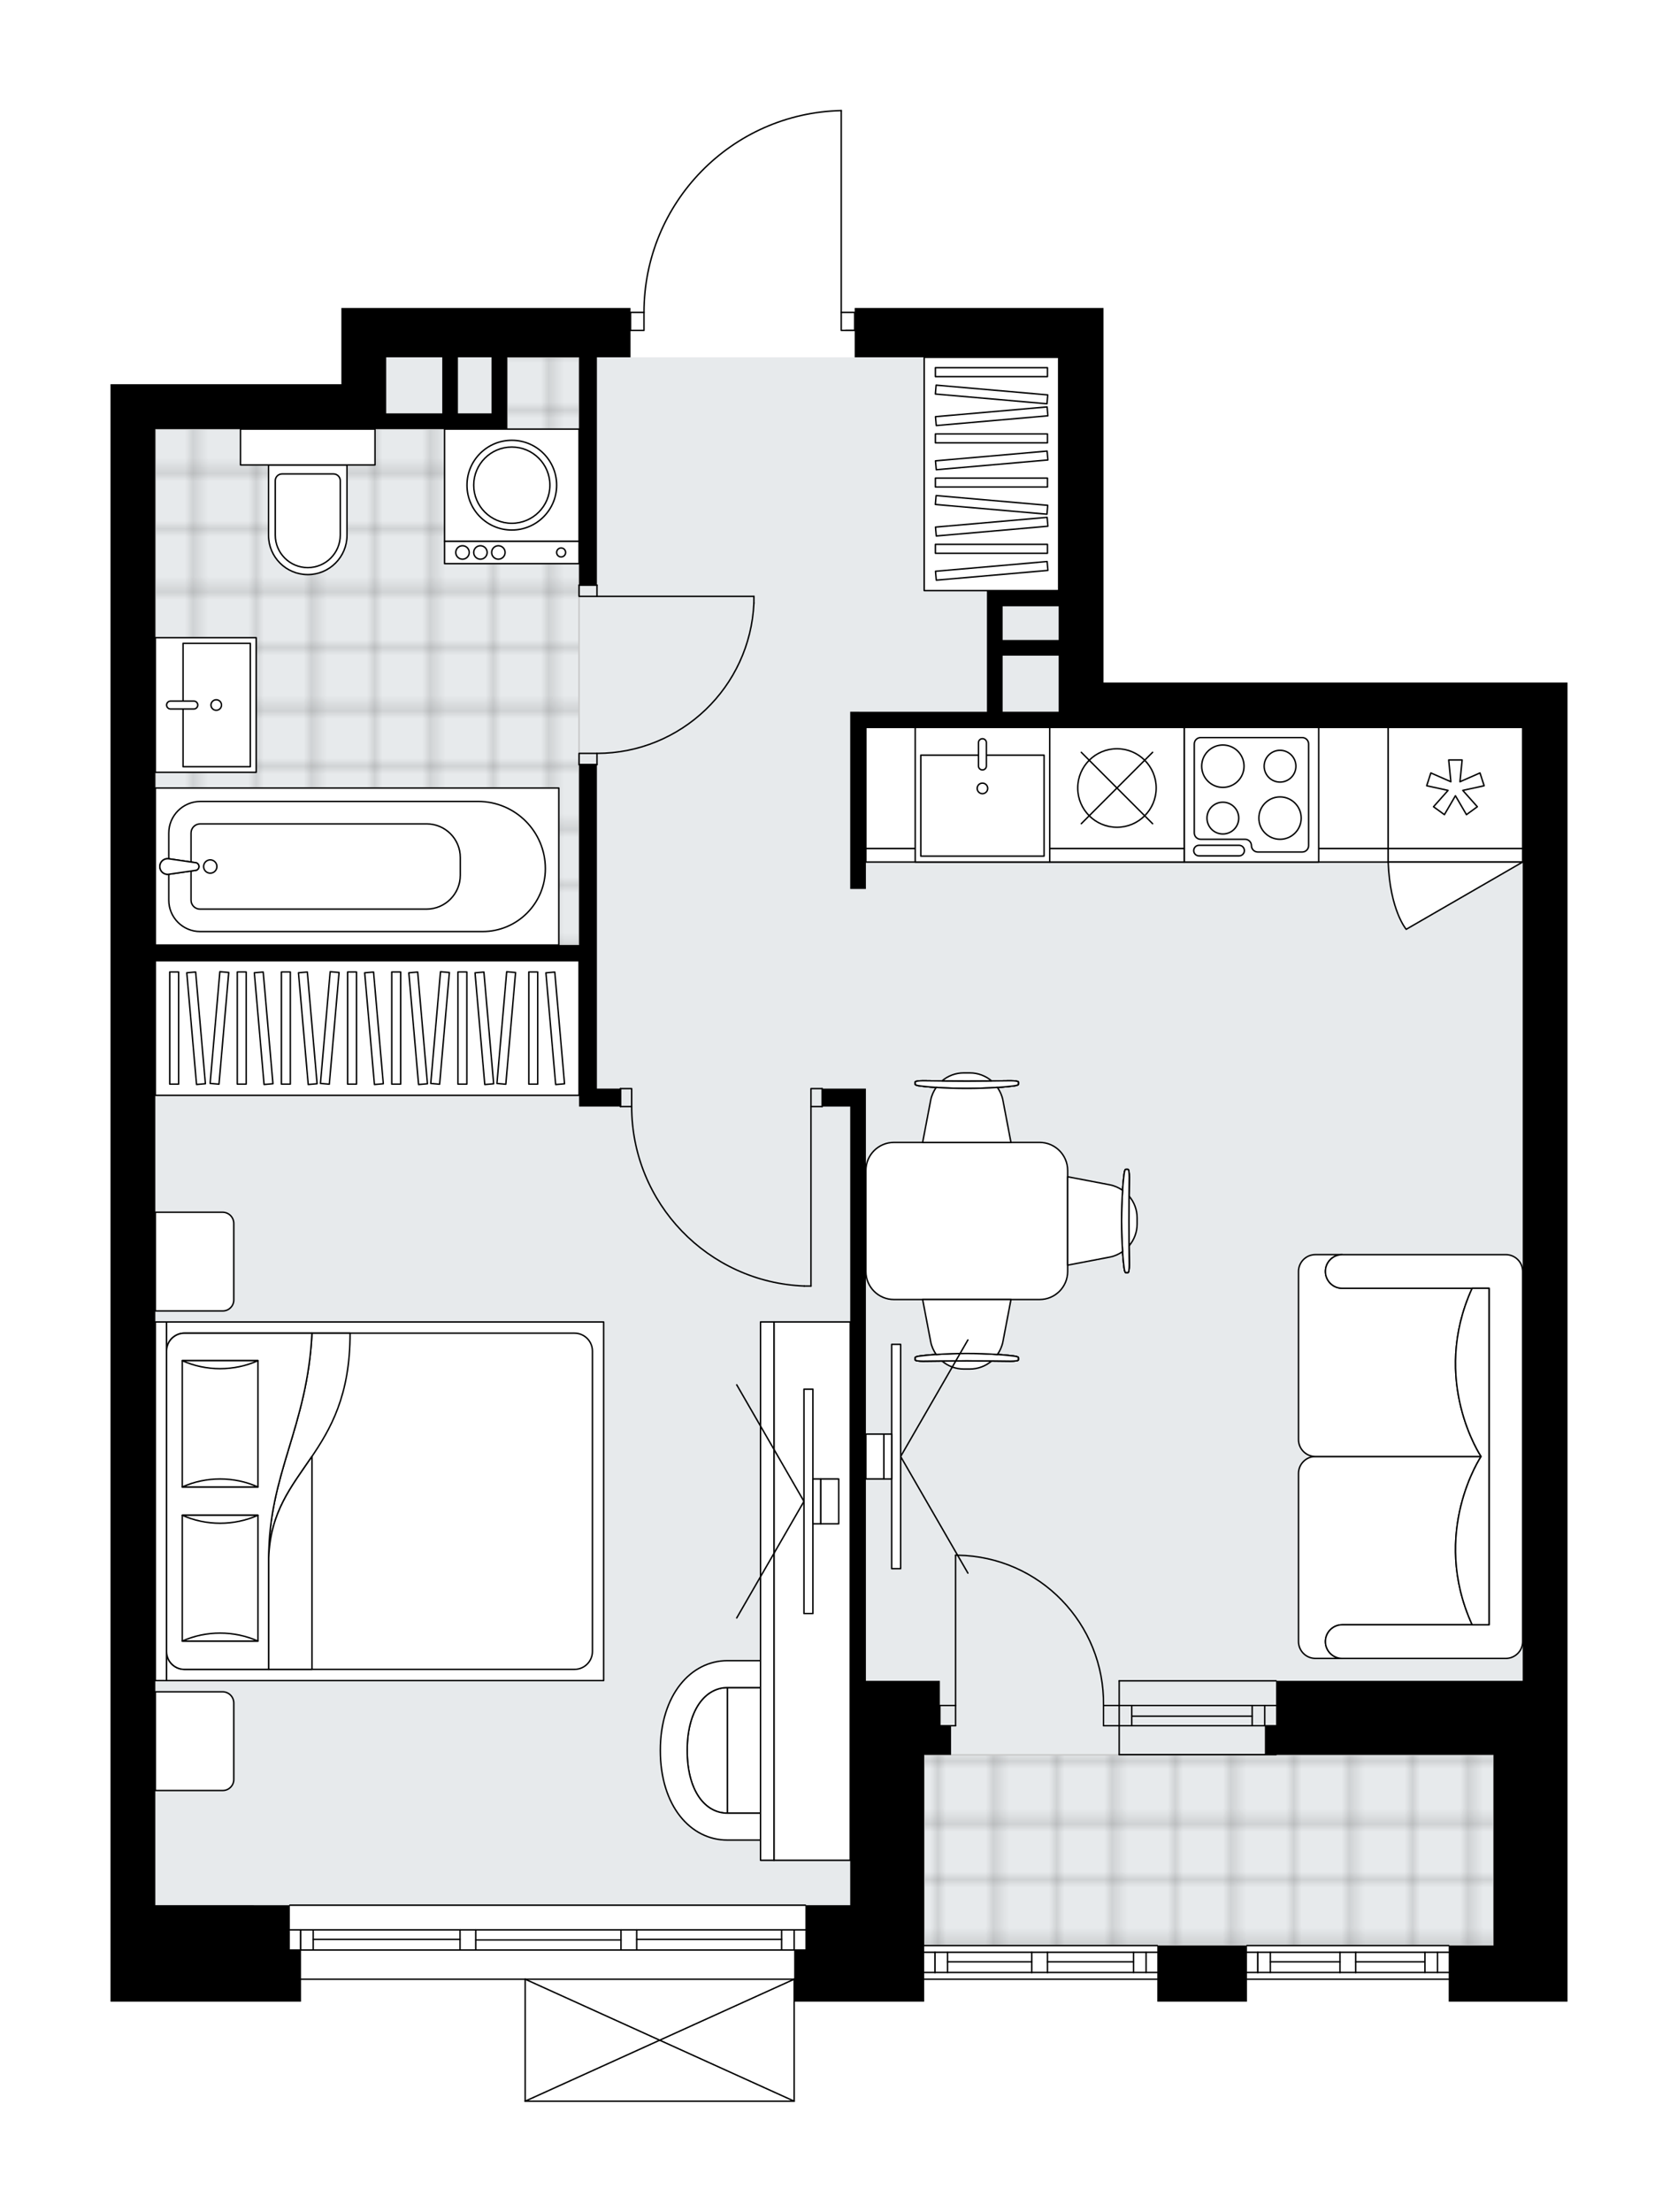<svg xmlns="http://www.w3.org/2000/svg" xmlns:xlink="http://www.w3.org/1999/xlink" height="2000px" id="Layer_1" style="enable-background:new 0 0 1518.52 2000;" version="1.1" viewBox="0 0 1518.52 2000" width="1518.52px" x="0px" y="0px" xml:space="preserve">
<style type="text/css">
	.st0{fill:none;}
	.st1{opacity:0.25;fill:none;stroke:#070606;stroke-width:0.4;stroke-miterlimit:10;}
	.st2{fill:#FFFFFF;}
	.st3{fill:#E7EAEC;}
	.st4{fill:url(#SVGID_1_);stroke:#C8C8C8;stroke-width:1.3;stroke-miterlimit:10;}
	
		.st5{fill:url(#SVGID_00000086661753790294861470000000117006112687290012_);stroke:#C8C8C8;stroke-width:1.3;stroke-miterlimit:10;}
	.st6{fill:none;stroke:#000000;stroke-width:1.3;stroke-linecap:round;stroke-linejoin:round;stroke-miterlimit:10;}
	.st7{fill:#FFFFFF;stroke:#000000;stroke-width:1.3;stroke-linecap:round;stroke-linejoin:round;stroke-miterlimit:10;}
	.st8{fill:none;stroke:#000000;stroke-width:1.3;stroke-linecap:round;stroke-linejoin:round;}
	.st9{fill:none;stroke:#000000;stroke-width:1.3;stroke-linecap:round;stroke-linejoin:round;stroke-dasharray:10.031,10.031;}
	.st10{fill:none;stroke:#000000;stroke-width:1.3;stroke-linecap:round;stroke-linejoin:round;stroke-dasharray:9.602,9.602;}
	.st11{fill:none;stroke:#000000;stroke-width:1.3;stroke-linecap:round;stroke-linejoin:round;stroke-dasharray:10.436,10.436;}
	.st12{font-family:'Arial-BoldMT';}
	.st13{font-size:106.319px;}
	.st14{font-size:89.962px;}
	.st15{font-family:'ArialMT';}
	.st16{font-size:40px;}
</style>
<pattern height="14.57" id="New_Pattern_Swatch_2" patternUnits="userSpaceOnUse" style="overflow:visible;" viewBox="7.49 -22.06 14.57 14.57" width="14.57" x="-240.28" y="-0.36">
	<g>
		<rect class="st0" height="14.57" width="14.57" x="7.49" y="-22.06" />
		<g>
			<rect class="st1" height="7.29" width="7.29" x="14.77" y="-7.49" />
		</g>
		<g>
			<rect class="st1" height="7.29" width="7.29" x="0.2" y="-7.49" />
		</g>
		<g>
			<rect class="st1" height="7.29" width="7.29" x="22.06" y="-14.77" />
		</g>
		<g>
			<rect class="st1" height="7.29" width="7.29" x="7.49" y="-14.77" />
			<rect class="st1" height="7.29" width="7.29" x="14.77" y="-22.06" />
		</g>
		<g>
			<rect class="st1" height="7.29" width="7.29" x="0.2" y="-22.06" />
		</g>
		<g>
			<rect class="st1" height="7.29" width="7.29" x="22.06" y="-29.35" />
		</g>
		<g>
			<rect class="st1" height="7.29" width="7.29" x="7.49" y="-29.35" />
		</g>
	</g>
</pattern>
<path class="st2" d="M1418.52,617.22v40.57v862.11v202.85v40.57v46.66h-107.51v-19.63h-182.56c0,0,0,0,0,0v19.63  h-81.14v-19.63H836.34v19.63h-117V1900c0,0,0,0.01,0,0.01c0,0.04-0.02,0.08-0.03,0.12c-0.01,0.04-0.01,0.09-0.03,0.13  c0,0,0,0.01,0,0.01c0,0.01-0.01,0.01-0.01,0.02c-0.05,0.09-0.12,0.17-0.2,0.23c-0.02,0.02-0.04,0.03-0.07,0.04  c-0.09,0.05-0.2,0.09-0.31,0.09H475.27c-0.12,0-0.22-0.04-0.31-0.09c-0.02-0.01-0.04-0.03-0.07-0.04c-0.08-0.06-0.15-0.14-0.2-0.23  c0-0.01-0.01-0.01-0.02-0.02c0,0,0-0.01,0-0.01c-0.02-0.04-0.02-0.08-0.03-0.12c-0.01-0.05-0.03-0.09-0.03-0.14c0,0,0,0,0-0.01  v-109.66h-202.2v19.63H100v-46.66v-40.57V388v-40.57h208.93v-24.34v-44.63h261.68v3.41c0,0,0,0,0,0h11.53  c0.17-47.93,18.69-93.17,52.22-127.45c33.68-34.44,78.75-53.99,126.91-55.06c0,0,0,0,0.01,0c0,0,0.01,0,0.01,0  c0.33,0,0.6,0.26,0.64,0.58c0,0.02,0.01,0.04,0.01,0.06c0,0,0,0,0,0.01c0,0,0,0.01,0,0.01v181.87h11.52v-3.41h225.16v44.63v294.13  h405.7H1418.52z" id="background" />
<g id="floor">
	<polygon class="st3" points="349.5,388 140.57,388 140.57,1722.75 461.86,1722.75 836.34,1722.75 836.34,1759.26 1377.95,1759.26    1377.95,1722.75 1377.95,1442.09 1377.95,657.79 961.1,657.79 961.1,323.09 349.5,323.09  " />
	
		<pattern id="SVGID_1_" patternTransform="matrix(0 -7.156 7.156 0 30343.383 -55072.062)" xlink:href="#New_Pattern_Swatch_2">
	</pattern>
	<polygon class="st4" points="459.07,388 140.57,388 140.57,854.56 524.02,854.56 524.02,549.68 524.02,388 524.02,323.09    459.07,323.09  " />
	
		<pattern id="SVGID_00000163064553195290939670000017047716930421500824_" patternTransform="matrix(0 -7.156 7.156 0 30316.494 -55031.398)" xlink:href="#New_Pattern_Swatch_2">
	</pattern>
	
		<polygon points="   1351.58,1586.84 1351.58,1759.26 836.34,1759.26 836.34,1586.84  " style="fill:url(#SVGID_00000163064553195290939670000017047716930421500824_);stroke:#C8C8C8;stroke-width:1.3;stroke-miterlimit:10;" />
	<g id="LINE_00000075131233243649158200000005086889428185444797_">
		<line class="st6" x1="262.28" x2="728.83" y1="1722.75" y2="1722.75" />
	</g>
	<g id="LINE_00000140011931119524585950000010326783252142556077_">
		<line class="st6" x1="272.06" x2="272.06" y1="1745.06" y2="1763.32" />
	</g>
	<g id="LINE_00000145747094823420849040000016361471295624438201_">
		<line class="st6" x1="718.69" x2="718.69" y1="1745.06" y2="1763.32" />
	</g>
	<g id="LINE_00000057833660033111983320000006732784288305614985_">
		<line class="st6" x1="416.32" x2="283.42" y1="1753.68" y2="1753.68" />
	</g>
	<g id="LINE_00000000940654735004379610000002202277780195857312_">
		<line class="st6" x1="707.33" x2="576.18" y1="1753.68" y2="1753.68" />
	</g>
	<g id="LINE_00000011745167602141189530000008399960434434363288_">
		<line class="st6" x1="707.33" x2="707.33" y1="1763.32" y2="1745.06" />
	</g>
	<g id="LINE_00000039813691419499999130000011256109209225272487_">
		<line class="st6" x1="272.06" x2="272.06" y1="1745.06" y2="1763.32" />
	</g>
	<g id="LINE_00000014610323579102820100000002418865763266484893_">
		<line class="st6" x1="283.42" x2="283.42" y1="1763.32" y2="1745.06" />
	</g>
	<g id="LINE_00000147181798860795974220000007172031644926445738_">
		<line class="st6" x1="430.52" x2="430.52" y1="1745.06" y2="1763.32" />
	</g>
	<g id="LINE_00000108301483258044962330000010918967811963708584_">
		<line class="st6" x1="430.52" x2="416.32" y1="1763.32" y2="1763.32" />
	</g>
	<g id="LINE_00000107573984613746453960000012308498425563597971_">
		<line class="st6" x1="416.32" x2="416.32" y1="1763.32" y2="1745.06" />
	</g>
	<g id="LINE_00000119796862197389906780000003212259842987269802_">
		<line class="st6" x1="416.32" x2="430.52" y1="1745.06" y2="1745.06" />
	</g>
	<g id="LINE_00000059302038342400155900000004435666247731774393_">
		<line class="st6" x1="728.83" x2="262.28" y1="1789.69" y2="1789.69" />
	</g>
	<g id="LINE_00000123426536123882509220000003717954492284503174_">
		<line class="st6" x1="576.18" x2="576.18" y1="1745.06" y2="1763.32" />
	</g>
	<g id="LINE_00000047020243669716972410000000189078868597439118_">
		<line class="st6" x1="576.18" x2="561.98" y1="1763.32" y2="1763.32" />
	</g>
	<g id="LINE_00000160875620674773482660000008132683990794486166_">
		<line class="st6" x1="561.98" x2="561.98" y1="1763.32" y2="1745.06" />
	</g>
	<g id="LINE_00000093141651455149728360000007134609369181590436_">
		<line class="st6" x1="561.98" x2="576.18" y1="1745.06" y2="1745.06" />
	</g>
	<g id="LINE_00000078015248092604058000000009371559253506351291_">
		<line class="st6" x1="561.98" x2="430.52" y1="1754.19" y2="1754.19" />
	</g>
	<g id="LWPOLYLINE_00000140709500280709808120000016738542500724899749_">
		<line class="st6" x1="576.18" x2="728.83" y1="1745.06" y2="1745.06" />
	</g>
	<g id="LWPOLYLINE_00000171715682287958656790000010243899229829950089_">
		<line class="st6" x1="561.98" x2="430.52" y1="1745.06" y2="1745.06" />
	</g>
	<g id="LWPOLYLINE_00000157270584677227754220000008419731394079123590_">
		<line class="st6" x1="416.32" x2="262.28" y1="1745.06" y2="1745.06" />
	</g>
	<g id="LWPOLYLINE_00000180328514509817204520000011798556797202168998_">
		<line class="st6" x1="576.18" x2="728.83" y1="1763.32" y2="1763.32" />
	</g>
	<g id="LWPOLYLINE_00000157992803800549105590000001774259621965134987_">
		<line class="st6" x1="561.98" x2="430.52" y1="1763.32" y2="1763.32" />
	</g>
	<g id="LWPOLYLINE_00000096737854627795341640000006164928927440476838_">
		<line class="st6" x1="416.32" x2="262.28" y1="1763.32" y2="1763.32" />
	</g>
	<g id="LINE_00000038384841294629191330000007693815784678124680_">
		<line class="st6" x1="836.34" x2="1047.31" y1="1759.26" y2="1759.26" />
	</g>
	<g id="LINE_00000109720664466009605930000015625024745455067530_">
		<line class="st6" x1="1047.31" x2="947.91" y1="1783.6" y2="1783.6" />
	</g>
	<g id="LINE_00000018951230616675617400000007593095349385111963_">
		<line class="st6" x1="933.71" x2="836.34" y1="1783.6" y2="1783.6" />
	</g>
	<g id="LINE_00000028298857165149401270000006514762968192615613_">
		<line class="st6" x1="846.12" x2="846.12" y1="1765.35" y2="1783.6" />
	</g>
	<g id="LINE_00000123430899108180377700000013606675302612492989_">
		<line class="st6" x1="1037.16" x2="1037.16" y1="1765.35" y2="1783.6" />
	</g>
	<g id="LINE_00000178192867505797063560000010116304926142680717_">
		<line class="st6" x1="1047.31" x2="947.91" y1="1765.35" y2="1765.35" />
	</g>
	<g id="LINE_00000029752935660086324260000004338498052264153473_">
		<line class="st6" x1="933.71" x2="836.34" y1="1765.35" y2="1765.35" />
	</g>
	<g id="LINE_00000172424811943879763530000006168442724103049911_">
		<line class="st6" x1="933.71" x2="857.48" y1="1773.97" y2="1773.97" />
	</g>
	<g id="LINE_00000061454886511672188560000018171953303664426888_">
		<line class="st6" x1="1025.8" x2="947.91" y1="1773.97" y2="1773.97" />
	</g>
	<g id="LINE_00000006673812562983934030000018351023640436817821_">
		<line class="st6" x1="1025.8" x2="1025.8" y1="1783.6" y2="1765.35" />
	</g>
	<g id="LINE_00000159463688643557846960000010063733434853358470_">
		<line class="st6" x1="846.12" x2="846.12" y1="1765.35" y2="1783.6" />
	</g>
	<g id="LINE_00000000943522438557289580000008382747860071406479_">
		<line class="st6" x1="857.48" x2="857.48" y1="1783.6" y2="1765.35" />
	</g>
	<g id="LINE_00000016763935694146339900000016193190672797845157_">
		<line class="st6" x1="947.91" x2="947.91" y1="1765.35" y2="1783.6" />
	</g>
	<g id="LINE_00000099637239517941558810000018010367405599106706_">
		<line class="st6" x1="947.91" x2="933.71" y1="1783.6" y2="1783.6" />
	</g>
	<g id="LINE_00000102545903671704306420000003180191722676572345_">
		<line class="st6" x1="933.71" x2="933.71" y1="1783.6" y2="1765.35" />
	</g>
	<g id="LINE_00000017497774439570826500000003155166884593537158_">
		<line class="st6" x1="933.71" x2="947.91" y1="1765.35" y2="1765.35" />
	</g>
	<g id="LINE_00000100351857524584873470000010909644992670072457_">
		<line class="st6" x1="1047.31" x2="836.34" y1="1789.69" y2="1789.69" />
	</g>
	<g id="LINE_00000074401816375576004230000006822238401163456652_">
		<line class="st6" x1="1128.45" x2="1311.01" y1="1759.26" y2="1759.26" />
	</g>
	<g id="LINE_00000178900160311613876320000013764560146209334675_">
		<line class="st6" x1="1311.01" x2="1226.83" y1="1783.6" y2="1783.6" />
	</g>
	<g id="LINE_00000044172639715566020530000004061267991980742277_">
		<line class="st6" x1="1212.63" x2="1128.45" y1="1783.6" y2="1783.6" />
	</g>
	<g id="LINE_00000139278789608490190950000000133693504801261977_">
		<line class="st6" x1="1138.23" x2="1138.23" y1="1765.35" y2="1783.6" />
	</g>
	<g id="LINE_00000183962839238861743110000013308080436576629647_">
		<line class="st6" x1="1300.87" x2="1300.87" y1="1765.35" y2="1783.6" />
	</g>
	<g id="LINE_00000124133983579823963910000009075706223668388771_">
		<line class="st6" x1="1311.01" x2="1226.83" y1="1765.35" y2="1765.35" />
	</g>
	<g id="LINE_00000003072599820468265950000004096367671760272770_">
		<line class="st6" x1="1212.63" x2="1128.45" y1="1765.35" y2="1765.35" />
	</g>
	<g id="LINE_00000056388712996347624410000005310289968712496264_">
		<line class="st6" x1="1212.63" x2="1149.59" y1="1773.97" y2="1773.97" />
	</g>
	<g id="LINE_00000125585926489682430990000004210023188340935853_">
		<line class="st6" x1="1289.51" x2="1226.83" y1="1773.97" y2="1773.97" />
	</g>
	<g id="LINE_00000098900654580264215140000012881181848858230967_">
		<line class="st6" x1="1289.51" x2="1289.51" y1="1783.6" y2="1765.35" />
	</g>
	<g id="LINE_00000030447260882422175260000016287450477640364420_">
		<line class="st6" x1="1138.23" x2="1138.23" y1="1765.35" y2="1783.6" />
	</g>
	<g id="LINE_00000103256844784537139670000001418292565992464550_">
		<line class="st6" x1="1149.59" x2="1149.59" y1="1783.6" y2="1765.35" />
	</g>
	<g id="LINE_00000066494860507075933360000017504199487177754044_">
		<line class="st6" x1="1226.83" x2="1226.83" y1="1765.35" y2="1783.6" />
	</g>
	<g id="LINE_00000155129838868968239710000003455944919386642336_">
		<line class="st6" x1="1226.83" x2="1212.63" y1="1783.6" y2="1783.6" />
	</g>
	<g id="LINE_00000168824211477866973640000006330076331022395038_">
		<line class="st6" x1="1212.63" x2="1212.63" y1="1783.6" y2="1765.35" />
	</g>
	<g id="LINE_00000165206155663925905010000008778013720168049573_">
		<line class="st6" x1="1212.63" x2="1226.83" y1="1765.35" y2="1765.35" />
	</g>
	<g id="LINE_00000026156075078960866380000017677888711849790883_">
		<line class="st6" x1="1311.01" x2="1128.45" y1="1789.69" y2="1789.69" />
	</g>
	<g id="LINE_00000110461117267611028960000004812343478622821510_">
		<line class="st6" x1="1012.82" x2="1154.82" y1="1542.21" y2="1542.21" />
	</g>
	<g id="LINE_00000031916998131392985320000007966609841518479521_">
		<line class="st6" x1="1012.82" x2="1154.82" y1="1560.47" y2="1560.47" />
	</g>
	<g id="LINE_00000131327406531044326990000003113728728277317512_">
		<line class="st6" x1="1024.18" x2="1133.17" y1="1551.84" y2="1551.84" />
	</g>
	<g id="LINE_00000079453632830342900040000004747038858370570647_">
		<line class="st6" x1="1144.53" x2="1144.53" y1="1542.21" y2="1560.47" />
	</g>
	<g id="LINE_00000011030984237053734790000013015193583823245700_">
		<line class="st6" x1="1024.18" x2="1024.18" y1="1542.21" y2="1560.47" />
	</g>
	<g id="LINE_00000131329767960556579420000018295588202247047097_">
		<line class="st6" x1="1012.82" x2="1154.82" y1="1519.9" y2="1519.9" />
	</g>
	<g id="LINE_00000134214337754794047650000005669165457993500038_">
		<line class="st6" x1="1154.82" x2="1012.82" y1="1586.61" y2="1586.61" />
	</g>
	<g id="LINE_00000096022980742666379750000001345976381822225296_">
		<line class="st6" x1="1133.17" x2="1133.17" y1="1542.2" y2="1560.46" />
	</g>
	<g id="LINE_00000026856686861759795410000008339133480835069348_">
		<line class="st6" x1="1012.82" x2="1012.82" y1="1519.9" y2="1586.61" />
	</g>
	<g id="ARC_00000158716684246160175720000002031841295369967019_">
		<path class="st6" d="M761.29,100c-99.22,2.21-178.51,83.27-178.51,182.52" />
	</g>
	<g id="LINE_00000099638448868435636270000004939545623764694172_">
		<line class="st6" x1="765.35" x2="773.46" y1="298.75" y2="298.75" />
	</g>
	<g id="LINE_00000072260425232373836070000009069006050589566850_">
		<line class="st6" x1="761.29" x2="761.29" y1="282.52" y2="100" />
	</g>
	<g id="LWPOLYLINE_00000095302047059001117830000000483720638896726161_">
		<rect class="st6" height="16.23" width="12.17" x="570.61" y="282.52" />
	</g>
	<g id="LWPOLYLINE_00000014627499189716540560000008589037397449983372_">
		<rect class="st6" height="16.23" width="12.17" x="761.29" y="282.52" />
	</g>
	<g id="LWPOLYLINE_00000142898298676880256640000017288533314955462284_">
		<rect class="st6" height="10.14" width="16.23" x="524.02" y="529.1" />
	</g>
	<g id="LWPOLYLINE_00000072991219287802465460000006833372810262518718_">
		<rect class="st6" height="10.14" width="16.23" x="524.02" y="681.24" />
	</g>
	<g id="LINE_00000085220462358937862960000016219614370308702143_">
		<line class="st6" x1="540.25" x2="524.02" y1="529.1" y2="529.1" />
	</g>
	<g id="LINE_00000099651537359116415110000010526793993868286362_">
		<line class="st6" x1="540.25" x2="524.02" y1="691.38" y2="691.38" />
	</g>
	<g id="LINE_00000109011253517670654710000017119195982440171907_">
		<line class="st6" x1="540.25" x2="682.25" y1="539.24" y2="539.24" />
	</g>
	<g id="ARC_00000134939836605287141290000009226689762935740556_">
		<path class="st6" d="M682.25,545.33c-3.38,75.98-65.94,135.86-141.99,135.91" />
	</g>
	<g id="LINE_00000132780499858171362250000010034869788542070940_">
		<line class="st6" x1="682.25" x2="682.25" y1="539.24" y2="545.33" />
	</g>
	<g id="LWPOLYLINE_00000045583968715854945290000013932420796581895085_">
		<rect class="st6" height="16.23" width="10.14" x="733.9" y="984.38" />
	</g>
	<g id="LWPOLYLINE_00000156571026966821839980000009019580691610676653_">
		<rect class="st6" height="16.23" width="10.14" x="561.48" y="984.38" />
	</g>
	<g id="LINE_00000003794914610277742300000006243045910882372508_">
		<line class="st6" x1="744.05" x2="744.05" y1="1000.61" y2="984.38" />
	</g>
	<g id="LINE_00000014595796416238746980000006817196923662279081_">
		<line class="st6" x1="561.48" x2="561.48" y1="1000.61" y2="984.38" />
	</g>
	<g id="LINE_00000070111527384294647250000001650089715191634064_">
		<line class="st6" x1="733.9" x2="733.9" y1="1000.61" y2="1162.89" />
	</g>
	<g id="LINE_00000042703965878910670580000002670516643106490803_">
		<line class="st6" x1="727.82" x2="733.9" y1="1162.89" y2="1162.89" />
	</g>
	<g id="ARC_00000036252669807697512320000009887263869362759054_">
		<path class="st6" d="M727.82,1162.89c-87.19-3.38-156.15-75.02-156.19-162.28" />
	</g>
	<g id="ARC_00000036237662501908449440000001008086126482266275_">
		<path class="st6" d="M864.74,1406.31c0.66,0,1.33,0.01,1.99,0.01c73.95,1.11,132.99,61.95,131.89,135.89" />
	</g>
	<g id="LINE_00000135656106457801947580000000866341660427133092_">
		<line class="st6" x1="864.74" x2="864.74" y1="1542.21" y2="1406.31" />
	</g>
	<g id="LINE_00000041980496737129216010000010320453444609608890_">
		<line class="st6" x1="1012.82" x2="998.62" y1="1542.21" y2="1542.21" />
	</g>
	<g id="LINE_00000133507228323449621120000000719093674545978023_">
		<line class="st6" x1="998.62" x2="998.62" y1="1542.21" y2="1560.47" />
	</g>
	<g id="LINE_00000026155640076849061240000001519513742709448620_">
		<line class="st6" x1="998.62" x2="1012.82" y1="1560.47" y2="1560.47" />
	</g>
	<g id="LINE_00000003804167988200448320000012669391577986376865_">
		<line class="st6" x1="850.54" x2="864.74" y1="1560.47" y2="1560.47" />
	</g>
	<g id="LINE_00000181801758710535304070000006490557074189699491_">
		<line class="st6" x1="864.74" x2="864.74" y1="1560.47" y2="1542.21" />
	</g>
	<g id="LINE_00000042697909473965400370000001728940695689821106_">
		<line class="st6" x1="864.74" x2="850.54" y1="1542.21" y2="1542.21" />
	</g>
	<g id="LINE_00000132793100147428114400000005907732061542001321_">
		<line class="st6" x1="850.54" x2="850.54" y1="1560.47" y2="1542.21" />
	</g>
	<g id="LINE_00000137124511263464715680000013090059324072097196_">
		<line class="st6" x1="718.69" x2="475.27" y1="1900" y2="1900" />
	</g>
	<g id="LINE_00000060742238351130268470000003735127005141763736_">
		<line class="st6" x1="475.27" x2="475.27" y1="1900" y2="1789.69" />
	</g>
	<g id="LINE_00000107558944576267416600000001641958861483370122_">
		<line class="st6" x1="718.69" x2="718.69" y1="1789.69" y2="1900" />
	</g>
	<g id="LWPOLYLINE_00000039102288946157493970000013047667724291868094_">
		<line class="st6" x1="475.27" x2="718.69" y1="1789.69" y2="1900" />
	</g>
	<g id="LWPOLYLINE_00000114789280522738867800000014002042274701424299_">
		<line class="st6" x1="718.69" x2="475.27" y1="1789.69" y2="1900" />
	</g>
	<g>
		<polygon points="1047.31,1789.69 1047.31,1809.98 1128.45,1809.98 1128.45,1789.69 1128.45,1759.26 1047.31,1759.26   " />
		<path d="M1404.32,617.22h-405.7V323.09v-44.63H773.46v44.63h184.59v210.96h-50.71h-14.2v44.63v64.91H769.4v14.2v146.05h14.2    V657.79h174.45h40.57h379.33v862.11h-26.37h-196.76v40.57h-10.14v26.37h206.91v135.91v36.51h-40.57v4.06v46.66h107.51v-46.66    v-40.57V1519.9V657.79v-40.57H1404.32z M958.05,643.59h-50.71v-50.71h50.71V643.59z M958.05,578.68h-50.71v-30.43h50.71V578.68z" />
		<path d="M308.93,323.09v24.34H100V388v1334.75v40.57v46.66h172.42v-46.66h-10.14v-40.57H140.57v-854h383.45v131.85h16.16h21.3    v-16.23h-21.3v-293h-16.16v163.18H140.57V388h168.36h40.57h50.71h14.2h30.43h14.2v-64.91h64.98V529.1h16.16V323.09h30.43v-44.63    H308.93V323.09z M444.84,323.09v50.71h-30.43v-50.71H444.84z M400.22,323.09v50.71H349.5v-50.71H400.22z" />
		<polygon points="850.54,1519.9 836.34,1519.9 783.6,1519.9 783.6,984.38 769.4,984.38 744.05,984.38 744.05,1000.61     769.4,1000.61 769.4,1519.9 769.4,1722.75 728.83,1722.75 728.83,1763.32 718.69,1763.32 718.69,1809.98 836.34,1809.98     836.34,1763.32 836.34,1722.75 836.34,1586.84 860.69,1586.84 860.69,1560.47 850.54,1560.47   " />
	</g>
</g>
<g id="mebel">
	<g>
		<path class="st7" d="M211.57,1609.11v-69.16c0-5.6-4.54-10.14-10.14-10.14h-60.85v89.25h61.05    C207.11,1619.06,211.57,1614.61,211.57,1609.11z" />
		<path class="st7" d="M211.57,1175.47v-69.16c0-5.6-4.54-10.14-10.14-10.14h-60.85v89.25h61.05    C207.11,1185.42,211.57,1180.97,211.57,1175.47z" />
		<g>
			
				<rect class="st7" height="10.14" transform="matrix(4.503693e-11 -1 1 4.503693e-11 -1211.883 1503.165)" width="324.28" x="-16.5" y="1352.45" />
			
				<rect class="st7" height="395.56" transform="matrix(4.501739e-11 -1 1 4.501739e-11 -1009.033 1706.014)" width="324.28" x="186.35" y="1159.75" />
			<path class="st7" d="M150.71,1493.29v-271.54c0-8.96,7.27-16.23,16.23-16.23H519.9c8.96,0,16.23,7.27,16.23,16.23v271.54     c0,8.96-7.27,16.23-16.23,16.23H166.94C157.98,1509.52,150.71,1502.26,150.71,1493.29z" />
			<path class="st7" d="M282.32,1205.53c-4.15,84.82-39.1,126.85-39.13,203.22c2.76-81.72,73.77-90.44,73.62-203.22L282.32,1205.53z     " />
			<g>
				<path class="st7" d="M282.32,1205.53c-4.15,84.82-39.1,126.85-39.13,203.22l0,100.78h-76.25c-8.96,0-16.23-7.27-16.23-16.23      v-271.54c0-8.96,7.27-16.23,16.23-16.23L282.32,1205.53L282.32,1205.53z" />
			</g>
			
				<rect class="st7" height="68.5" transform="matrix(4.552343e-11 -1 1 4.552343e-11 -1227.872 1626.256)" width="113.8" x="142.29" y="1392.82" />
			<path class="st7" d="M233.44,1370.16c-21.52,9.64-46.98,9.64-68.5,0H233.44z" />
			<path class="st7" d="M164.94,1483.96c21.52-9.64,46.98-9.64,68.5,0L164.94,1483.96z" />
			
				<rect class="st7" height="68.5" transform="matrix(4.512552e-11 -1 1 4.512552e-11 -1088.295 1486.679)" width="114.24" x="142.07" y="1253.24" />
			<path class="st7" d="M233.44,1230.37c-21.52,9.67-46.98,9.67-68.5,0H233.44z" />
			<path class="st7" d="M164.94,1344.61c21.52-9.67,46.98-9.67,68.5,0L164.94,1344.61z" />
			<g>
				<path class="st7" d="M243.19,1408.75v100.78h39.13v-192.56C263.86,1344.25,244.6,1366.96,243.19,1408.75z" />
			</g>
		</g>
	</g>
	<g>
		
			<rect class="st7" height="210.97" transform="matrix(-1 -1.440582e-10 1.440582e-10 -1 1794.396 857.136)" width="121.71" x="836.34" y="323.08" />
		<g>
			
				<rect class="st7" height="8.06" transform="matrix(-1 -1.347590e-10 1.347590e-10 -1 1794.396 992.516)" width="101.42" x="846.49" y="492.23" />
			
				<rect class="st7" height="8.06" transform="matrix(-1 -1.347590e-10 1.347590e-10 -1 1794.396 872.701)" width="101.42" x="846.49" y="432.32" />
			
				<rect class="st7" height="8.06" transform="matrix(-1 -1.341133e-10 1.341133e-10 -1 1794.396 792.824)" width="101.42" x="846.49" y="392.38" />
			
				<rect class="st7" height="8.06" transform="matrix(-1 -1.347590e-10 1.347590e-10 -1 1794.396 673.009)" width="101.42" x="846.49" y="332.47" />
			
				<rect class="st7" height="8.06" transform="matrix(-0.996 -0.087 0.087 -0.996 1751.211 989.099)" width="101.42" x="846.49" y="452.29" />
			
				<rect class="st7" height="8.06" transform="matrix(-0.996 -0.087 0.087 -0.996 1759.914 789.787)" width="101.42" x="846.49" y="352.44" />
			
				<rect class="st7" height="8.06" transform="matrix(-0.996 0.087 -0.087 -0.996 1835.974 952.294)" width="101.42" x="846.49" y="512.2" />
			
				<rect class="st7" height="8.06" transform="matrix(-0.996 0.087 -0.087 -0.996 1832.493 872.569)" width="101.42" x="846.49" y="472.26" />
			
				<rect class="st7" height="8.06" transform="matrix(-0.996 0.087 -0.087 -0.996 1827.272 752.982)" width="101.42" x="846.49" y="412.35" />
			
				<rect class="st7" height="8.06" transform="matrix(-0.996 0.087 -0.087 -0.996 1823.791 673.257)" width="101.42" x="846.49" y="372.41" />
		</g>
	</g>
	<g>
		
			<rect class="st7" height="383.45" transform="matrix(1.437366e-10 -1 1 1.437366e-10 -597.307 1261.9)" width="121.71" x="271.44" y="737.88" />
		<g>
			
				<rect class="st7" height="8.06" transform="matrix(1.347589e-10 -1 1 1.347589e-10 -710.842 1148.364)" width="101.42" x="168.05" y="925.57" />
			
				<rect class="st7" height="8.06" transform="matrix(1.346959e-10 -1 1 1.346959e-10 -670.904 1188.303)" width="101.42" x="207.99" y="925.57" />
			
				<rect class="st7" height="8.06" transform="matrix(1.346959e-10 -1 1 1.346959e-10 -610.996 1248.21)" width="101.42" x="267.89" y="925.57" />
			
				<rect class="st7" height="8.06" transform="matrix(1.346870e-10 -1 1 1.346870e-10 -571.058 1288.149)" width="101.42" x="307.83" y="925.57" />
			
				<rect class="st7" height="8.06" transform="matrix(1.346870e-10 -1 1 1.346870e-10 -511.15 1348.056)" width="101.42" x="367.74" y="925.57" />
			
				<rect class="st7" height="8.06" transform="matrix(0.087 -0.996 0.996 0.087 -744.6 1046.619)" width="101.42" x="148.08" y="925.57" />
			
				<rect class="st7" height="8.06" transform="matrix(0.087 -0.996 0.996 0.087 -653.456 1146.085)" width="101.42" x="247.93" y="925.57" />
			
				<rect class="st7" height="8.06" transform="matrix(0.087 -0.996 0.996 0.087 -562.312 1245.551)" width="101.42" x="347.77" y="925.57" />
			
				<rect class="st7" height="8.06" transform="matrix(-0.087 -0.996 0.996 -0.087 -666.529 1248.446)" width="101.42" x="188.02" y="925.57" />
			
				<rect class="st7" height="8.06" transform="matrix(-0.087 -0.996 0.996 -0.087 -623.109 1288.232)" width="101.42" x="227.96" y="925.57" />
			
				<rect class="st7" height="8.06" transform="matrix(-0.087 -0.996 0.996 -0.087 -557.981 1347.911)" width="101.42" x="287.86" y="925.57" />
			
				<rect class="st7" height="8.06" transform="matrix(-0.087 -0.996 0.996 -0.087 -514.561 1387.698)" width="101.42" x="327.8" y="925.57" />
			
				<rect class="st7" height="8.06" transform="matrix(0.087 -0.996 0.996 0.087 -507.626 1305.23)" width="101.42" x="407.68" y="925.57" />
			
				<rect class="st7" height="8.06" transform="matrix(-0.087 -0.996 0.996 -0.087 -449.433 1447.377)" width="101.42" x="387.71" y="925.57" />
			
				<rect class="st7" height="8.06" transform="matrix(1.346959e-10 -1 1 1.346959e-10 -771.968 1087.238)" width="101.42" x="106.92" y="925.57" />
			
				<rect class="st7" height="8.06" transform="matrix(-0.087 -0.996 0.996 -0.087 -732.982 1187.552)" width="101.42" x="126.89" y="925.57" />
			
				<rect class="st7" height="8.06" transform="matrix(1.344987e-10 -1 1 1.344987e-10 -447.019 1412.188)" width="101.42" x="431.87" y="925.57" />
			
				<rect class="st7" height="8.06" transform="matrix(-0.087 -0.996 0.996 -0.087 -379.712 1511.265)" width="101.42" x="451.84" y="925.57" />
		</g>
	</g>
	<g>
		<rect class="st7" height="109.54" width="472.64" x="783.6" y="657.79" />
		<rect class="st7" height="12.17" width="472.64" x="783.6" y="767.32" />
	</g>
	<g>
		<path class="st7" d="M1214.66,1469.19L1214.66,1469.19c-8.4,0-15.21,6.81-15.21,15.21v0c0,8.4,6.81,15.21,15.21,15.21h0h-24.29    c-8.43,0-15.27-6.84-15.27-15.27v-152.01c0-8.41,6.88-15.29,15.29-15.29l149.94,0c0,0-46.15,68.61-8.09,152.13H1214.66z" />
		<path class="st7" d="M1214.66,1164.91L1214.66,1164.91c-8.4,0-15.21-6.81-15.21-15.21l0,0c0-8.4,6.81-15.21,15.21-15.21h0h-24.29    c-8.43,0-15.27,6.84-15.27,15.27v152.01c0,8.41,6.88,15.29,15.29,15.29l149.94,0c0,0-46.15-68.61-8.09-152.13H1214.66z" />
		<path class="st7" d="M1362.74,1499.62h-148.08c-8.4,0-15.21-6.81-15.21-15.21v0c0-8.4,6.81-15.21,15.21-15.21h132.87v-304.27    h-132.87c-8.4,0-15.21-6.81-15.21-15.21l0,0c0-8.4,6.81-15.21,15.21-15.21h148.08c8.4,0,15.21,6.81,15.21,15.21v334.7    C1377.95,1492.77,1371.1,1499.62,1362.74,1499.62z" />
		<path class="st7" d="M1332.24,1164.91c-38.07,83.53,8.09,152.13,8.09,152.13v0.01c0,0-46.15,68.61-8.09,152.13h15.28v-304.27    L1332.24,1164.91z" />
	</g>
	<g>
		<path class="st7" d="M808.96,1033.03h131.85c14,0,25.36,11.35,25.36,25.36v91.34c0,14-11.35,25.36-25.36,25.36H808.96    c-14,0-25.36-11.35-25.36-25.36v-91.34C783.6,1044.38,794.95,1033.03,808.96,1033.03z" />
		<g>
			<g id="LINE_00000183213369397698291500000016710119193923053729_">
				<path class="st7" d="M832.74,1226.17c24.55-3.08,59.8-3.08,84.35,0c2.83,0.36,4.48,0.89,4.48,1.45v0.14v2      c0,0.6-3.18,1.09-7.1,1.09c-26.3-0.42-52.81-0.42-79.11,0c-3.92,0-7.1-0.49-7.1-1.09v-2v-0.14      C828.26,1227.06,829.9,1226.53,832.74,1226.17z" />
			</g>
			<g id="LINE_00000029028105544575896430000017467618046079858586_">
				<path class="st7" d="M832.74,1226.17c24.55-3.08,59.8-3.08,84.35,0c2.83,0.36,4.48,0.89,4.48,1.45v0.14v2      c0,0.6-3.18,1.09-7.1,1.09c-26.3-0.42-52.81-0.42-79.11,0c-3.92,0-7.1-0.49-7.1-1.09v-2v-0.14      C828.26,1227.06,829.9,1226.53,832.74,1226.17z" />
			</g>
			<g id="LINE_00000167381348173419872750000007084046140961329034_">
				<path class="st7" d="M832.74,1226.17c24.55-3.08,59.8-3.08,84.35,0c2.83,0.36,4.48,0.89,4.48,1.45v0.14v2      c0,0.6-3.18,1.09-7.1,1.09c-26.3-0.42-52.81-0.42-79.11,0c-3.92,0-7.1-0.49-7.1-1.09v-2v-0.14      C828.26,1227.06,829.9,1226.53,832.74,1226.17z" />
			</g>
			<path class="st7" d="M852.49,1230.73c5.34,4.51,12.21,7.21,19.62,7.21h5.59c7.42,0,14.28-2.69,19.62-7.21     C882.38,1230.59,867.44,1230.59,852.49,1230.73z" />
			<path class="st7" d="M834.95,1175.08l7.28,38.13c0.82,4.31,2.61,8.19,5,11.61c17.6-1.24,37.77-1.24,55.37,0     c2.38-3.42,4.17-7.3,5-11.61l7.28-38.13H834.95z" />
		</g>
		<g>
			<g id="LINE_00000171700512029777500480000003237576452462468994_">
				<path class="st7" d="M1017.26,1146.23c-3.08-24.55-3.08-59.8,0-84.35c0.36-2.83,0.89-4.48,1.45-4.48h0.14h2      c0.6,0,1.09,3.18,1.09,7.1c-0.42,26.3-0.42,52.81,0,79.11c0,3.92-0.49,7.1-1.09,7.1h-2h-0.14      C1018.15,1150.71,1017.62,1149.06,1017.26,1146.23z" />
			</g>
			<g id="LINE_00000029767784503725549130000004537249627357073822_">
				<path class="st7" d="M1017.26,1146.23c-3.08-24.55-3.08-59.8,0-84.35c0.36-2.83,0.89-4.48,1.45-4.48h0.14h2      c0.6,0,1.09,3.18,1.09,7.1c-0.42,26.3-0.42,52.81,0,79.11c0,3.92-0.49,7.1-1.09,7.1h-2h-0.14      C1018.15,1150.71,1017.62,1149.06,1017.26,1146.23z" />
			</g>
			<g id="LINE_00000044883552945820566190000003279109666147796129_">
				<path class="st7" d="M1017.26,1146.23c-3.08-24.55-3.08-59.8,0-84.35c0.36-2.83,0.89-4.48,1.45-4.48h0.14h2      c0.6,0,1.09,3.18,1.09,7.1c-0.42,26.3-0.42,52.81,0,79.11c0,3.92-0.49,7.1-1.09,7.1h-2h-0.14      C1018.15,1150.71,1017.62,1149.06,1017.26,1146.23z" />
			</g>
			<path class="st7" d="M1021.82,1126.47c4.51-5.34,7.21-12.21,7.21-19.62v-5.59c0-7.42-2.69-14.28-7.21-19.62     C1021.68,1096.58,1021.68,1111.53,1021.82,1126.47z" />
			<path class="st7" d="M966.17,1144.01l38.13-7.28c4.31-0.82,8.19-2.61,11.61-5c-1.24-17.6-1.24-37.77,0-55.37     c-3.42-2.38-7.3-4.17-11.61-5l-38.13-7.28V1144.01z" />
		</g>
		<g>
			<g id="LINE_00000099640530207522430350000003618913836869390234_">
				<path class="st7" d="M917.09,981.94c-24.55,3.08-59.8,3.08-84.35,0c-2.83-0.36-4.48-0.89-4.48-1.45v-0.14v-2      c0-0.6,3.18-1.09,7.1-1.09c26.3,0.42,52.81,0.42,79.11,0c3.92,0,7.1,0.49,7.1,1.09v2v0.14      C921.57,981.05,919.92,981.58,917.09,981.94z" />
			</g>
			<g id="LINE_00000027570989106369761200000000765355957263002788_">
				<path class="st7" d="M917.09,981.94c-24.55,3.08-59.8,3.08-84.35,0c-2.83-0.36-4.48-0.89-4.48-1.45v-0.14v-2      c0-0.6,3.18-1.09,7.1-1.09c26.3,0.42,52.81,0.42,79.11,0c3.92,0,7.1,0.49,7.1,1.09v2v0.14      C921.57,981.05,919.92,981.58,917.09,981.94z" />
			</g>
			<g id="LINE_00000089546393568060589390000018241714016859637180_">
				<path class="st7" d="M917.09,981.94c-24.55,3.08-59.8,3.08-84.35,0c-2.83-0.36-4.48-0.89-4.48-1.45v-0.14v-2      c0-0.6,3.18-1.09,7.1-1.09c26.3,0.42,52.81,0.42,79.11,0c3.92,0,7.1,0.49,7.1,1.09v2v0.14      C921.57,981.05,919.92,981.58,917.09,981.94z" />
			</g>
			<path class="st7" d="M897.33,977.38c-5.34-4.51-12.21-7.21-19.62-7.21h-5.59c-7.42,0-14.28,2.69-19.62,7.21     C867.44,977.51,882.38,977.51,897.33,977.38z" />
			<path class="st7" d="M914.87,1033.03l-7.28-38.13c-0.82-4.31-2.61-8.19-5-11.61c-17.6,1.24-37.77,1.24-55.37,0     c-2.38,3.42-4.17,7.3-5,11.61l-7.28,38.13H914.87z" />
		</g>
	</g>
	<g>
		<g>
			<g id="LINE_00000178193349816258145360000011124154756827278981_">
				<line class="st7" x1="815.04" x2="875.9" y1="1317.05" y2="1211.65" />
			</g>
			<g id="LINE_00000003801191407713886110000001790411233996541852_">
				<line class="st7" x1="815.04" x2="875.9" y1="1317.05" y2="1422.46" />
			</g>
		</g>
		
			<rect class="st7" height="202.85" transform="matrix(-1 -1.224647e-16 1.224647e-16 -1 1621.974 2634.103)" width="8.11" x="806.93" y="1215.63" />
		<rect class="st7" height="40.57" width="7.1" x="799.83" y="1296.77" />
		
			<rect class="st7" height="40.57" transform="matrix(-1 -1.224647e-16 1.224647e-16 -1 1583.433 2634.103)" width="16.23" x="783.6" y="1296.77" />
	</g>
	<g>
		<g>
			<g>
				<path class="st7" d="M759.75,1624.39v-83.22c0-8.38-6.79-15.17-15.17-15.17h-86.36v113.55h86.36      C752.96,1639.55,759.75,1632.76,759.75,1624.39z" />
				<path class="st7" d="M658.22,1526c-19.7,0-36.36,19.83-36.36,56.8s16.44,56.75,36.36,56.75V1526z" />
				<path class="st7" d="M658.22,1663.89c-33.22,0-60.65-30.68-60.65-81.09s27.78-81.14,60.65-81.14h86.31V1526h-86.31      c-19.7,0-36.36,19.83-36.36,56.8s16.44,56.75,36.36,56.75h86.31v24.34H658.22z" />
			</g>
		</g>
		<g>
			
				<rect class="st7" height="68.97" transform="matrix(2.648087e-10 -1 1 2.648087e-10 -703.837 2173.674)" width="486.84" x="491.5" y="1404.27" />
			
				<rect class="st7" height="12.17" transform="matrix(2.328576e-10 -1 1 2.328576e-10 -744.407 2133.104)" width="486.84" x="450.93" y="1432.67" />
		</g>
		<g>
			<g>
				<g id="LINE_00000077305391145954748330000017775486004759837613_">
					<line class="st7" x1="727.55" x2="666.7" y1="1357.62" y2="1463.02" />
				</g>
				<g id="LINE_00000116918094452877386760000012262137198846911636_">
					<line class="st7" x1="727.55" x2="666.7" y1="1357.62" y2="1252.21" />
				</g>
			</g>
			<rect class="st7" height="202.85" width="8.11" x="727.55" y="1256.19" />
			
				<rect class="st7" height="40.57" transform="matrix(-1 -2.198243e-10 2.198243e-10 -1 1478.436 2715.231)" width="7.1" x="735.67" y="1337.33" />
			<rect class="st7" height="40.57" width="16.23" x="742.77" y="1337.33" />
		</g>
	</g>
	<g>
		<path class="st7" d="M278.51,519.58L278.51,519.58c-19.61,0-35.5-15.89-35.5-35.5v-63.63h71v63.63    C314.01,503.69,298.11,519.58,278.51,519.58z" />
		<rect class="st7" height="32.46" width="121.71" x="217.65" y="388" />
		<path class="st7" d="M278.51,513.28L278.51,513.28c-16.24,0-29.41-13.17-29.41-29.41v-49.22c0-3.36,2.72-6.09,6.09-6.09h46.65    c3.36,0,6.09,2.72,6.09,6.09v49.22C307.92,500.12,294.75,513.28,278.51,513.28z" />
	</g>
	<g>
		<rect class="st7" height="20.28" width="121.71" x="402.31" y="489.42" />
		<rect class="st7" height="101.42" width="121.71" x="402.31" y="388" />
		<g id="CIRCLE_00000157294895544281515620000015285040495907650223_">
			<circle class="st7" cx="463.17" cy="438.71" r="40.57" />
		</g>
		<g id="CIRCLE_00000072962716738977804850000016085126160593146777_">
			<circle class="st7" cx="463.17" cy="438.71" r="34.48" />
		</g>
		<g id="CIRCLE_00000057130142424765203660000005540082152083198895_">
			<circle class="st7" cx="507.8" cy="499.56" r="4.06" />
		</g>
		<g id="CIRCLE_00000116219739130895627010000014310869677876263056_">
			<circle class="st7" cx="451" cy="499.56" r="6.09" />
		</g>
		<g id="CIRCLE_00000181782289989815413050000010253551064022856839_">
			<circle class="st7" cx="434.77" cy="499.56" r="6.09" />
		</g>
		<g id="CIRCLE_00000086678267033771082790000016186705534334347421_">
			<circle class="st7" cx="418.54" cy="499.56" r="6.09" />
		</g>
	</g>
	<g>
		
			<rect class="st7" height="365.13" transform="matrix(4.491924e-11 -1 1 4.491924e-11 -460.417 1106.686)" width="141.99" x="252.14" y="600.99" />
		<g id="ARC_00000113352279685943943000000014692555379078111386_">
			<path class="st7" d="M152.73,790.56c-0.68,0.1-1.37,0.1-2.04,0c-3.87-0.56-6.55-4.16-5.98-8.03c0.56-3.87,4.16-6.55,8.03-5.98     l24.77,3.61c1.14,0.34,2.04,1.24,2.38,2.38c0.56,1.87-0.51,3.85-2.38,4.4L152.73,790.56z" />
		</g>
		<path class="st7" d="M152.74,753.33v23.21l24.76,3.61c1.14,0.34,2.04,1.24,2.38,2.38c0.56,1.87-0.51,3.85-2.38,4.4l-24.76,3.61    v23.42c0,15.68,12.71,28.4,28.4,28.4h255.55c31.39,0,56.84-25.45,56.84-56.84c0-33.59-27.23-60.81-60.81-60.81H181.35    C165.55,724.73,152.74,737.53,152.74,753.33z" />
		<path class="st7" d="M172.88,753.27v26.22l4.62,0.67c1.14,0.34,2.04,1.24,2.38,2.38c0.56,1.87-0.51,3.85-2.38,4.4l-4.62,0.67    v26.36c0,4.48,3.63,8.11,8.11,8.11h204.93c16.91,0,30.62-13.71,30.62-30.62v-16.04c0-16.8-13.62-30.43-30.43-30.43H181.14    C176.58,745.01,172.88,748.71,172.88,753.27z" />
		<g id="ARC_00000070827641010585460950000003513791061749835452_">
			<path class="st7" d="M152.73,790.56c-0.68,0.1-1.37,0.1-2.04,0c-3.87-0.56-6.55-4.16-5.98-8.03c0.56-3.87,4.16-6.55,8.03-5.98     l24.77,3.61c1.14,0.34,2.04,1.24,2.38,2.38c0.56,1.87-0.51,3.85-2.38,4.4L152.73,790.56z" />
		</g>
		<circle class="st7" cx="190.27" cy="783.55" r="6.02" />
	</g>
	<g>
		
			<rect class="st7" height="91.28" transform="matrix(4.486284e-11 -1 1 4.486284e-11 -451.289 823.711)" width="121.72" x="125.35" y="591.86" />
		
			<rect class="st7" height="60.85" transform="matrix(4.491702e-11 -1 1 4.491702e-11 -441.437 833.605)" width="111.57" x="140.3" y="607.09" />
		<path class="st7" d="M178.98,637.52L178.98,637.52c0,1.98-1.61,3.59-3.59,3.59h-21.03c-1.98,0-3.59-1.61-3.59-3.59l0,0    c0-1.98,1.61-3.59,3.59-3.59h21.03C177.38,633.93,178.98,635.54,178.98,637.52z" />
		<circle class="st7" cx="195.69" cy="637.52" r="4.77" />
	</g>
	<g>
		<rect class="st7" height="121.71" width="121.71" x="1071.65" y="657.79" />
		<path class="st7" d="M1080.78,672.72v80.46c0,3.17,2.57,5.75,5.75,5.75h40.23c3.17,0,5.75,2.57,5.75,5.75l0,0    c0,3.17,2.57,5.75,5.75,5.75h40.23c3.17,0,5.75-2.57,5.75-5.75v-91.96c0-3.17-2.57-5.75-5.75-5.75h-91.96    C1083.35,666.97,1080.78,669.54,1080.78,672.72z" />
		<path class="st7" d="M1121.32,773.94h-36.26c-2.65,0-4.79-2.14-4.79-4.79l0,0c0-2.65,2.14-4.79,4.79-4.79h36.26    c2.65,0,4.79,2.14,4.79,4.79l0,0C1126.11,771.79,1123.97,773.94,1121.32,773.94z" />
		<circle class="st7" cx="1106.64" cy="692.83" r="19.16" />
		<circle class="st7" cx="1158.37" cy="739.77" r="19.16" />
		<circle class="st7" cx="1106.64" cy="739.77" r="14.37" />
		<circle class="st7" cx="1158.37" cy="692.83" r="14.37" />
	</g>
	<g>
		<rect class="st7" height="109.54" width="121.71" x="949.94" y="657.79" />
		<rect class="st7" height="12.17" width="121.71" x="949.94" y="767.32" />
		<circle class="st7" cx="1010.8" cy="712.55" r="35.5" />
		<line class="st7" x1="1043.07" x2="978.52" y1="680.28" y2="744.83" />
		<line class="st7" x1="1043.07" x2="978.52" y1="744.83" y2="680.28" />
	</g>
	<g>
		<rect class="st7" height="109.54" width="121.71" x="1256.24" y="657.79" />
		<rect class="st7" height="12.17" width="121.71" x="1256.24" y="767.32" />
		<polygon class="st7" points="1312.98,706.89 1311.01,687.2 1323.18,687.2 1321.21,706.89 1339.33,698.93 1343.09,710.51     1323.76,714.72 1336.92,729.49 1327.08,736.64 1317.1,719.56 1307.12,736.64 1297.27,729.49 1310.44,714.72 1291.1,710.51     1294.86,698.93   " />
		<path class="st7" d="M1377.95,779.49l-105.4,60.85c0,0-14.69-17.13-16.31-60.85H1377.95z" />
	</g>
	<g>
		<rect class="st7" height="121.71" width="121.72" x="828.23" y="657.79" />
		<rect class="st7" height="91.28" width="111.57" x="833.28" y="682.87" />
		<path class="st7" d="M889.06,696.2L889.06,696.2c-1.98,0-3.59-1.61-3.59-3.59v-21.03c0-1.98,1.61-3.59,3.59-3.59l0,0    c1.98,0,3.59,1.61,3.59,3.59v21.03C892.65,694.59,891.04,696.2,889.06,696.2z" />
		<circle class="st7" cx="889.06" cy="712.91" r="4.77" />
	</g>
</g>
</svg>